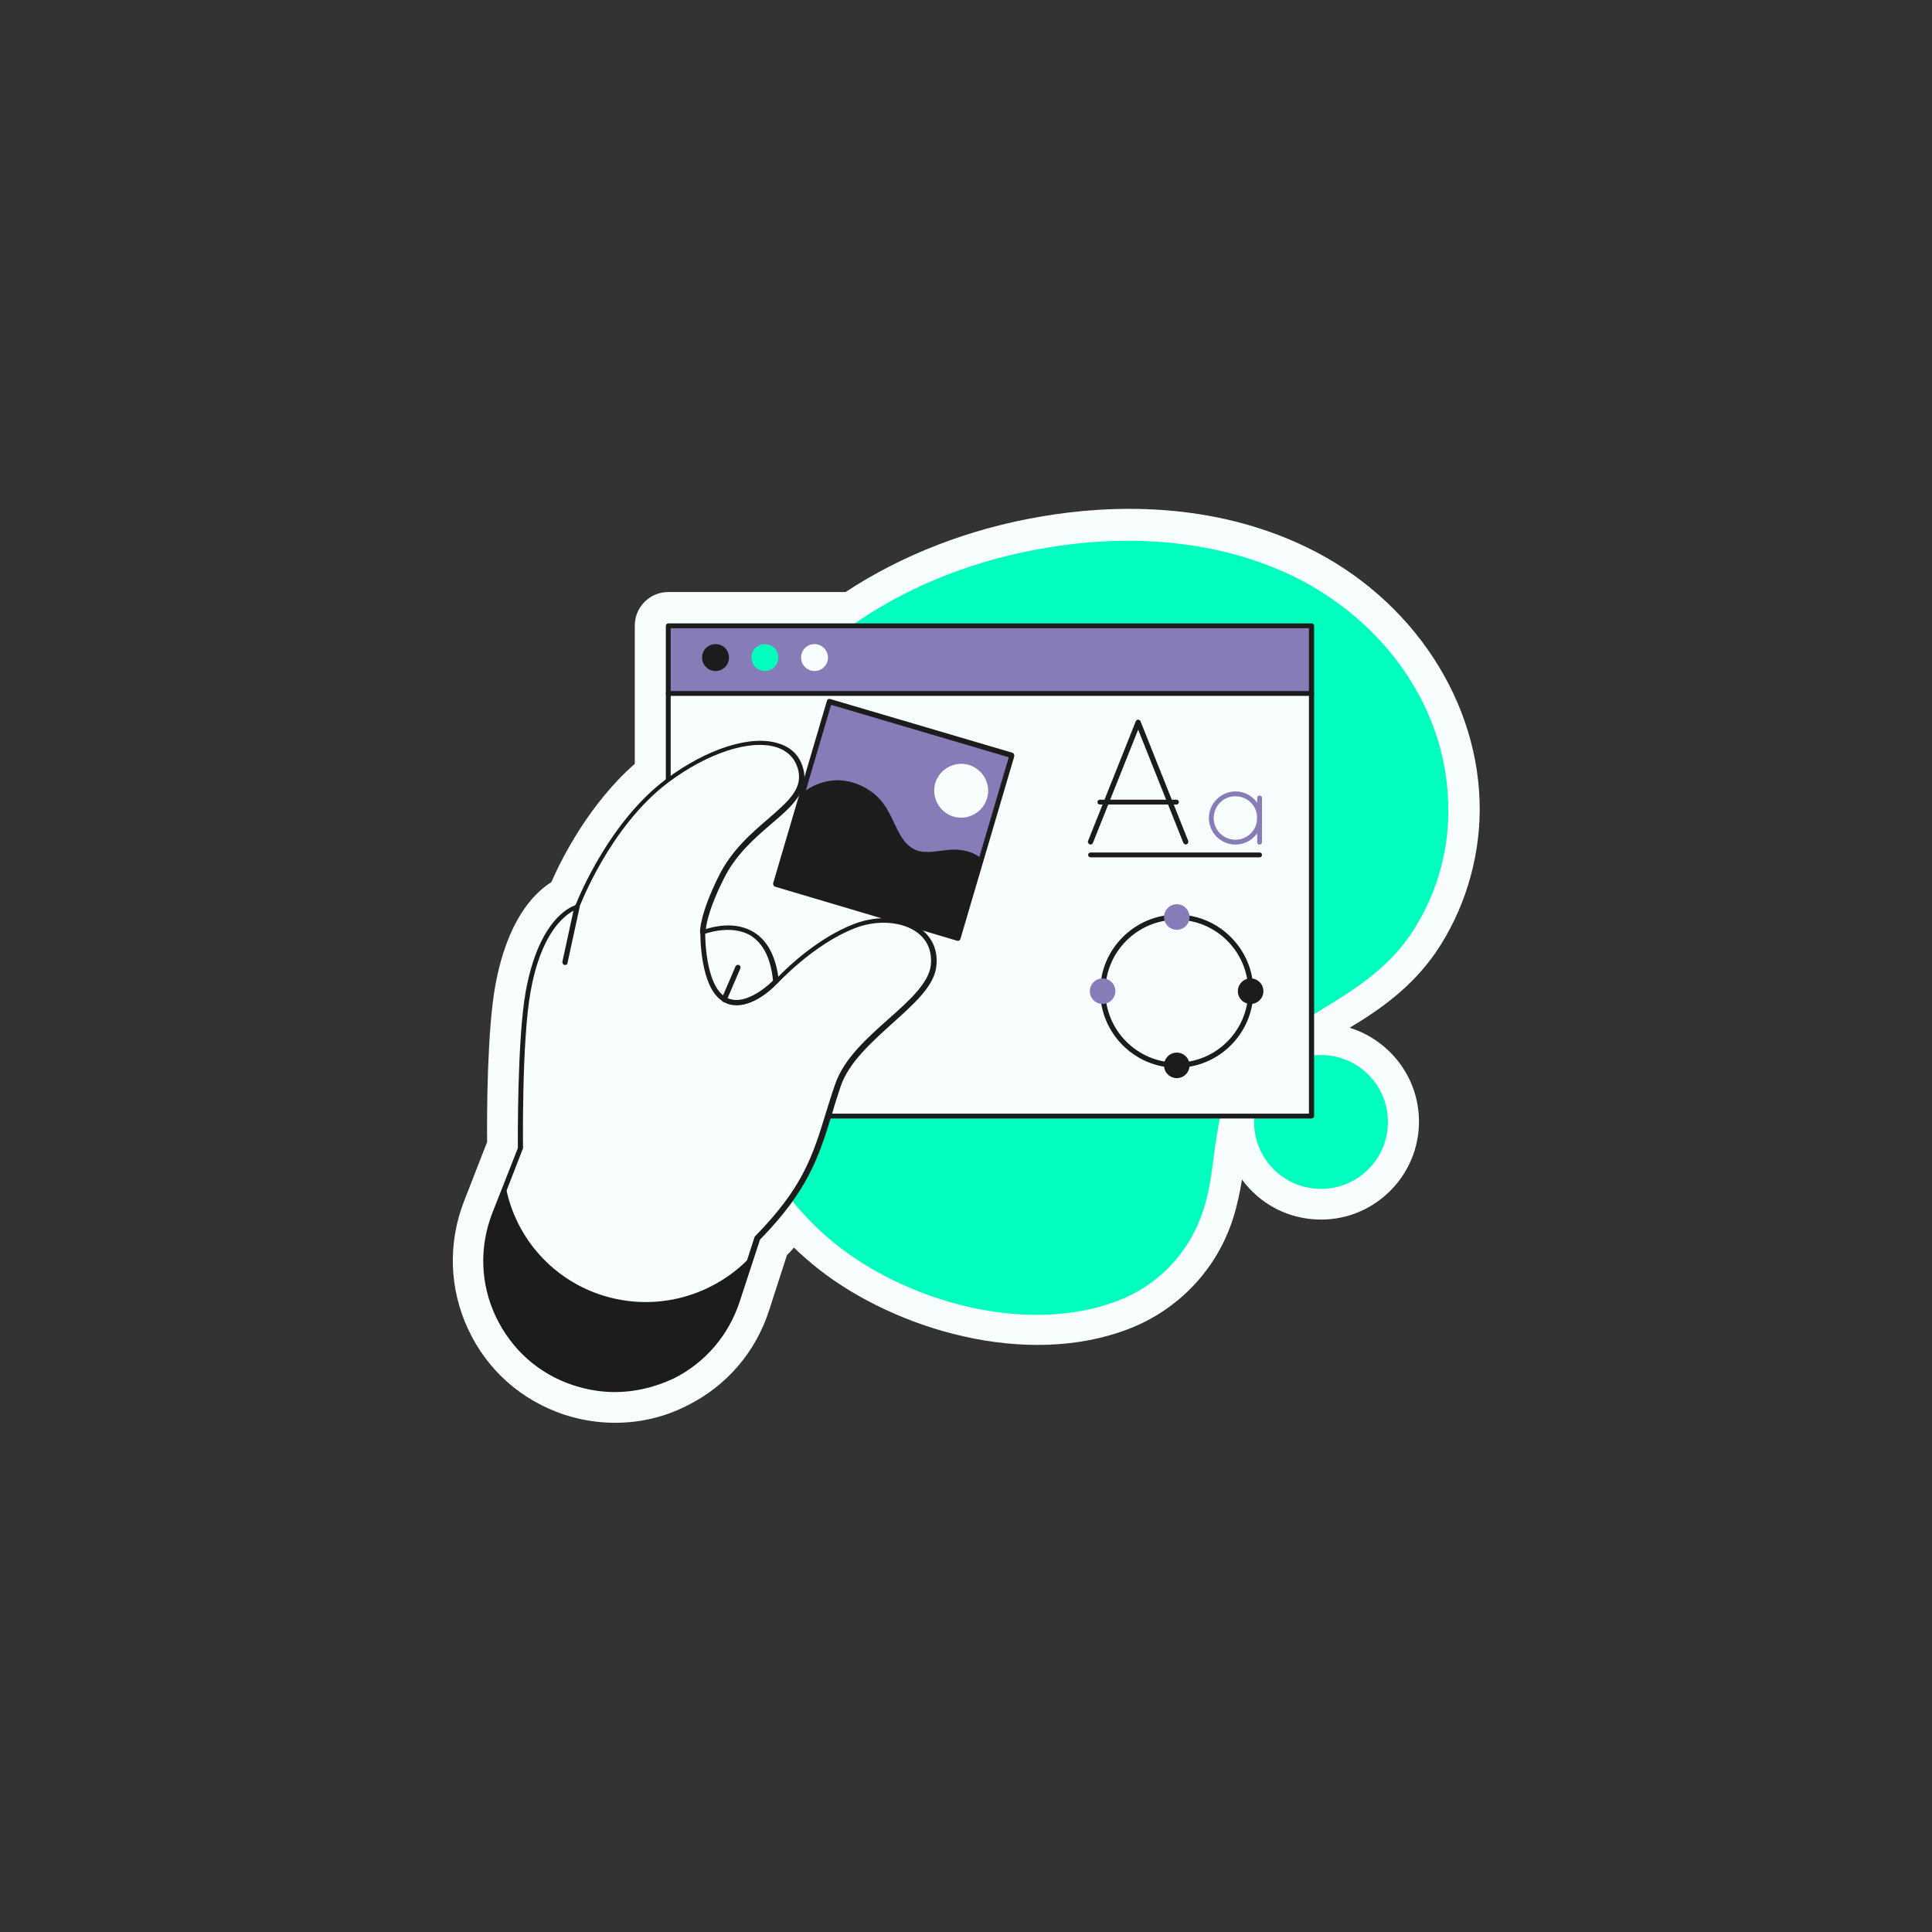 <?xml version="1.0" encoding="utf-8"?>
<!-- Generator: Adobe Illustrator 27.8.0, SVG Export Plug-In . SVG Version: 6.00 Build 0)  -->
<svg version="1.1" id="Calque_1" xmlns="http://www.w3.org/2000/svg" xmlns:xlink="http://www.w3.org/1999/xlink" x="0px" y="0px"
	 viewBox="0 0 560 560" style="enable-background:new 0 0 560 560;" xml:space="preserve">
<rect x="0" y="0" width="560" height="560" fill="#333333" stroke="none"/>
<style type="text/css">
	.st0{fill:#F8FEFE;}
	.st1{fill:#00FFBF;}
	.st2{fill:#877BB8;}
	.st3{fill:#1C1C1D;}
</style>
<path class="st0" d="M416.2,276c8.1-11.9,12.6-26.5,12.7-41c0.2-31.5-19.5-61.5-50-76.3c-27.8-13.5-57.2-12.4-77-9
	c-20.8,3.5-40.4,11.1-56.8,21.9h-51.4c-5.4,0-9.7,4.4-9.7,9.7v40.1c-13,11.4-21,27-24.2,34.3c-5.4,3.4-12.8,11.4-16.2,29.8
	c-2.4,13-2.5,37.4-2.4,45.5l-6.7,17.2c-4.7,12.1-4.3,25.3,1.2,37.1c5.5,11.8,15.3,20.5,27.7,24.7c4.9,1.6,9.9,2.4,14.9,2.4
	c7.4,0,14.5-1.7,21.1-5.1c11.3-5.7,19.6-15.4,23.5-27.4l5.2-16.1c0.7-0.7,1.4-1.4,2-2.2c2.3,2.2,4.7,4.3,7.1,6.2
	c22.1,17.4,60.2,29,90.2,17.3c14.3-5.6,25.3-17.2,30-31.9c1.2-3.8,2-7.6,2.6-11.3c5.2,7.1,13.5,11.6,22.9,11.6
	c15.7,0,28.4-12.8,28.4-28.4c0-12.8-8.5-23.6-20.1-27.2C400.4,292.4,409.3,286,416.2,276z"/>
<g>
	<g>
		<g>
			<g>
				<path class="st1" d="M224.3,202.8c-0.3,0.4-0.6,0.8-0.9,1.2c-19.1,25.7-24.1,61.2-17.2,92.1c5.4,24.6,16.3,49,36.5,64.9
					c21.2,16.7,55.5,26,81.4,16c11.9-4.6,20.8-14.1,24.7-26.3c2.6-7.9,2.8-16.4,4.4-24.6c2.6-13.6,12.6-22.9,24-29.9
					c11.8-7.3,23.5-13.4,31.5-25.1c7.2-10.5,11.1-23.2,11.1-35.9c0.2-29.7-18.7-55.4-45-68.2c-22-10.6-47.5-12.3-71.5-8.2
					C273.3,163.7,243.2,178.3,224.3,202.8z"/>
			</g>
		</g>
	</g>
	<g>
		<g>
			<g>
				<circle class="st1" cx="382.9" cy="325.2" r="19.4"/>
			</g>
		</g>
	</g>
	<g>
		<g>
			<g>
				<g>
					<polygon class="st0" points="193.7,323.5 327.7,323.5 380.1,323.5 380.1,280.5 380.1,181.4 193.7,181.4 					"/>
				</g>
			</g>
		</g>
		<g>
			<g>
				<g>
					<polygon class="st2" points="193.7,200.9 327.7,200.9 380.1,200.9 380.1,195 380.1,181.4 193.7,181.4 					"/>
				</g>
			</g>
		</g>
		<g>
			<g>
				<g>
					<path class="st3" d="M380.1,324.2H193.7c-0.4,0-0.7-0.3-0.7-0.7V181.4c0-0.4,0.3-0.7,0.7-0.7h186.5c0.4,0,0.7,0.3,0.7,0.7
						v142.1C380.9,323.9,380.5,324.2,380.1,324.2z M194.4,322.8h185V182.1h-185V322.8z"/>
				</g>
			</g>
		</g>
		<g>
			<g>
				<g>
					<path class="st3" d="M380.1,201.7H193.7c-0.4,0-0.7-0.3-0.7-0.7s0.3-0.7,0.7-0.7h186.5c0.4,0,0.7,0.3,0.7,0.7
						S380.5,201.7,380.1,201.7z"/>
				</g>
			</g>
		</g>
	</g>
	<g>
		<g>
			<g>
				<path class="st0" d="M143.5,351.9l7.4-19c0,0-0.4-31.1,2.3-45.5c4-22.2,14.2-24.5,14.2-24.5s8.7-23.4,26-36.5
					c17.6-13.3,35.3-14.6,38.6-3.9c3.5,11.4-14.8,15.5-23,32c-5.5,11.1-5.3,15.8-5.3,15.8s19.2-8,21.2,14.4c0,0,10.5-11.5,22.8-16.2
					c11.2-4.3,24.1,0.1,22.9,11.5c-1.2,10.8-22.9,20.4-27.7,34.6c-5.7,16.9-6.6,27.2-23.4,44.3l-5.9,18.2
					c-6.4,19.7-27.6,30.4-47.3,23.8C146.1,394.1,135.7,371.7,143.5,351.9z"/>
			</g>
		</g>
	</g>
	<g>
		<g>
			<g>
				<g>
					<path class="st3" d="M174.1,375.3c-14.7-4.9-24.8-17.2-27.5-31.3l-3.1,7.9c-7.8,19.9,2.7,42.2,22.9,48.9
						c19.6,6.6,40.9-4.1,47.3-23.8l4.3-13.2C207.2,375.6,190.2,380.6,174.1,375.3z"/>
				</g>
			</g>
		</g>
	</g>
	<g>
		<g>
			<g>
				<path class="st3" d="M178.2,403.5c-4.1,0-8.1-0.7-12.1-2c-10-3.3-17.9-10.4-22.4-19.9c-4.5-9.5-4.8-20.2-1-30l7.4-18.8
					c0-2.3-0.2-31.7,2.3-45.5c3.7-20.2,12.4-24.3,14.4-24.9c1.2-3,10-24.3,26.2-36.5c11.8-8.9,24.7-13,32.7-10.4
					c3.6,1.1,6,3.5,7,6.9c2.1,6.7-3,11.2-9,16.3c-4.9,4.2-10.5,9-14,16.2c-3.9,7.8-4.9,12.4-5.1,14.4c2.5-0.8,8.7-2.3,13.9,0.9
					c3.8,2.3,6.2,6.7,7.1,12.9c3-3.1,11.8-11.4,22-15.3c7.1-2.7,14.8-2.1,19.5,1.6c3.3,2.6,4.8,6.3,4.3,10.7
					c-0.6,5.7-6.5,10.9-12.6,16.4c-6.2,5.6-12.7,11.4-15.1,18.3c-0.9,2.8-1.8,5.4-2.5,8c-3.8,12.4-6.9,22.2-20.9,36.5l-5.9,18
					c-3.2,9.7-9.9,17.6-19,22.2C189.9,402.1,184.1,403.5,178.2,403.5z M144.1,352.1c-3.7,9.4-3.4,19.6,0.9,28.8
					c4.3,9.2,11.9,16,21.5,19.2c9.3,3.1,19.3,2.4,28-2c8.8-4.4,15.3-12,18.3-21.3l5.9-18.2c0-0.1,0.1-0.2,0.2-0.3
					c13.9-14.2,16.7-23.3,20.6-36.1c0.8-2.5,1.6-5.2,2.6-8c2.5-7.3,9.1-13.2,15.5-18.9c6-5.3,11.6-10.4,12.2-15.5
					c0.4-3.9-0.9-7.2-3.8-9.4c-4.3-3.3-11.6-3.9-18.1-1.4c-12,4.6-22.4,15.9-22.5,16c-0.2,0.2-0.5,0.3-0.8,0.2
					c-0.3-0.1-0.5-0.3-0.5-0.6c-0.6-6.6-2.8-11.1-6.5-13.4c-5.8-3.5-13.6-0.4-13.7-0.4c-0.2,0.1-0.5,0.1-0.7-0.1
					c-0.2-0.1-0.3-0.4-0.3-0.6c0-0.2-0.1-5,5.4-16.1c3.7-7.5,9.4-12.4,14.4-16.7c6-5.2,10.3-8.9,8.5-14.7c-0.9-2.9-3-5-6.1-6
					c-7.6-2.4-19.9,1.6-31.4,10.2c-17,12.8-25.7,36-25.8,36.2c-0.1,0.2-0.3,0.4-0.5,0.5c-0.1,0-9.8,2.6-13.6,23.9
					c-2.6,14.2-2.2,45.1-2.2,45.4c0,0.1,0,0.2-0.1,0.3L144.1,352.1z"/>
			</g>
		</g>
	</g>
	<g>
		<g>
			<g>
				<g>
					
						<rect x="231.5" y="210.1" transform="matrix(0.959 0.283 -0.283 0.959 77.988 -63.682)" class="st2" width="55.2" height="55.2"/>
				</g>
			</g>
		</g>
		<g>
			<g>
				<g>
					<path class="st0" d="M286.1,231.4c-1.2,4.1-5.6,6.5-9.7,5.3c-4.1-1.2-6.5-5.6-5.3-9.7c1.2-4.1,5.6-6.5,9.7-5.3
						C285,223,287.3,227.3,286.1,231.4z"/>
				</g>
			</g>
		</g>
		<g>
			<g>
				<g>
					<path class="st3" d="M284.5,248.9c-1.9-1.7-4.4-2.4-6.9-2.6c-3.5-0.3-7.2,1.1-10.7,0.5c-3.9-0.7-5.9-4.3-7.4-7.6
						c-1.6-3.4-3.1-6.6-6.1-9.1c-2.5-2-5.5-3.4-8.7-3.8c-4.4-0.6-8.8,0.9-12.2,3.6l-7.8,26.3l52.9,15.6L284.5,248.9z"/>
				</g>
			</g>
		</g>
		<g>
			<g>
				<g>
					<path class="st3" d="M277.7,272.7c-0.1,0-0.1,0-0.2,0L224.6,257c-0.2-0.1-0.3-0.2-0.4-0.4c-0.1-0.2-0.1-0.4-0.1-0.6l15.6-52.9
						c0.1-0.4,0.5-0.6,0.9-0.5l52.9,15.6c0.2,0.1,0.3,0.2,0.4,0.4c0.1,0.2,0.1,0.4,0.1,0.6l-15.6,52.9
						C278.3,272.5,278,272.7,277.7,272.7z M225.7,255.8l51.5,15.2l15.2-51.5l-51.5-15.2L225.7,255.8z"/>
				</g>
			</g>
		</g>
	</g>
	<g>
		<g>
			<g>
				<path class="st3" d="M163.8,279.7c-0.1,0-0.1,0-0.2,0c-0.4-0.1-0.6-0.5-0.6-0.9l3.5-16.1c0.1-0.4,0.5-0.6,0.9-0.6
					c0.4,0.1,0.6,0.5,0.6,0.9l-3.5,16.1C164.5,279.5,164.2,279.7,163.8,279.7z"/>
			</g>
		</g>
	</g>
	<g>
		<g>
			<g>
				<path class="st3" d="M209.9,290.5c-0.1,0-0.2,0-0.3-0.1c-0.4-0.2-0.5-0.6-0.4-1l4-9.3c0.2-0.4,0.6-0.5,1-0.4
					c0.4,0.2,0.5,0.6,0.4,1l-4,9.3C210.5,290.3,210.2,290.5,209.9,290.5z"/>
			</g>
		</g>
	</g>
	<g>
		<g>
			<g>
				<path class="st3" d="M213.5,291.4c-1.3,0-2.7-0.3-3.9-1.1c-6.8-4-6.6-19.5-6.6-20.2c0-0.4,0.3-0.7,0.7-0.7
					c0.4,0,0.7,0.3,0.7,0.7c0,0.2-0.2,15.3,5.9,18.9c5.9,3.5,14-5,14.1-5.1c0.3-0.3,0.7-0.3,1,0c0.3,0.3,0.3,0.7,0,1
					C225.1,285.4,219.4,291.4,213.5,291.4z"/>
			</g>
		</g>
	</g>
	<g>
		<g>
			<g>
				<g>
					<path class="st3" d="M211.3,190.6c0,2.1-1.7,3.9-3.9,3.9c-2.1,0-3.9-1.7-3.9-3.9s1.7-3.9,3.9-3.9
						C209.6,186.7,211.3,188.4,211.3,190.6z"/>
				</g>
			</g>
		</g>
		<g>
			<g>
				<g>
					<path class="st0" d="M240,190.6c0,2.1-1.7,3.9-3.9,3.9c-2.1,0-3.9-1.7-3.9-3.9s1.7-3.9,3.9-3.9
						C238.2,186.7,240,188.4,240,190.6z"/>
				</g>
			</g>
		</g>
		<g>
			<g>
				<g>
					<path class="st1" d="M225.6,190.6c0,2.1-1.7,3.9-3.9,3.9c-2.1,0-3.9-1.7-3.9-3.9s1.7-3.9,3.9-3.9
						C223.9,186.7,225.6,188.4,225.6,190.6z"/>
				</g>
			</g>
		</g>
	</g>
	<g>
		<g>
			<g>
				<g>
					<g>
						<g>
							<path class="st3" d="M316.1,244.8c-0.1,0-0.2,0-0.3-0.1c-0.4-0.2-0.6-0.6-0.4-1l13.8-34.6c0.1-0.3,0.4-0.5,0.7-0.5
								c0.3,0,0.6,0.2,0.7,0.5l13.8,34.6c0.1,0.4,0,0.8-0.4,1c-0.4,0.2-0.8,0-1-0.4l-13.1-32.8l-13.1,32.8
								C316.6,244.6,316.4,244.8,316.1,244.8z"/>
						</g>
					</g>
				</g>
				<g>
					<g>
						<g>
							<path class="st3" d="M341,233.2h-22.2c-0.4,0-0.7-0.3-0.7-0.7c0-0.4,0.3-0.7,0.7-0.7H341c0.4,0,0.7,0.3,0.7,0.7
								C341.7,232.9,341.4,233.2,341,233.2z"/>
						</g>
					</g>
				</g>
			</g>
			<g>
				<g>
					<g>
						<path class="st2" d="M358.1,244.8c-4.3,0-7.7-3.5-7.7-7.7s3.5-7.7,7.7-7.7c4.3,0,7.7,3.5,7.7,7.7S362.4,244.8,358.1,244.8z
							 M358.1,230.8c-3.5,0-6.3,2.8-6.3,6.3c0,3.5,2.8,6.3,6.3,6.3c3.5,0,6.3-2.8,6.3-6.3C364.4,233.6,361.6,230.8,358.1,230.8z"/>
					</g>
				</g>
			</g>
			<g>
				<g>
					<g>
						<path class="st2" d="M365.1,244.8c-0.4,0-0.7-0.3-0.7-0.7v-12.8c0-0.4,0.3-0.7,0.7-0.7c0.4,0,0.7,0.3,0.7,0.7v12.8
							C365.8,244.5,365.5,244.8,365.1,244.8z"/>
					</g>
				</g>
			</g>
		</g>
		<g>
			<g>
				<g>
					<path class="st3" d="M365.1,248.5h-49c-0.4,0-0.7-0.3-0.7-0.7c0-0.4,0.3-0.7,0.7-0.7h49c0.4,0,0.7,0.3,0.7,0.7
						C365.8,248.2,365.5,248.5,365.1,248.5z"/>
				</g>
			</g>
		</g>
	</g>
	<g>
		<g>
			<g>
				<g>
					<path class="st3" d="M341.1,309.5c-12.2,0-22.2-10-22.2-22.2c0-12.2,10-22.2,22.2-22.2c12.2,0,22.2,10,22.2,22.2
						C363.3,299.5,353.3,309.5,341.1,309.5z M341.1,266.6c-11.4,0-20.7,9.3-20.7,20.7c0,11.4,9.3,20.7,20.7,20.7
						c11.4,0,20.7-9.3,20.7-20.7C361.8,275.9,352.5,266.6,341.1,266.6z"/>
				</g>
			</g>
		</g>
		<g>
			<g>
				<g>
					<circle class="st2" cx="341.1" cy="265.8" r="3.7"/>
				</g>
			</g>
		</g>
		<g>
			<g>
				<g>
					<circle class="st3" cx="341.1" cy="308.8" r="3.7"/>
				</g>
			</g>
		</g>
		<g>
			<g>
				<g>
					<path class="st3" d="M362.5,291c-2,0-3.7-1.6-3.7-3.7c0-2,1.6-3.7,3.7-3.7c2,0,3.7,1.6,3.7,3.7
						C366.2,289.3,364.6,291,362.5,291z"/>
				</g>
			</g>
		</g>
		<g>
			<g>
				<g>
					<path class="st2" d="M319.6,291c-2,0-3.7-1.6-3.7-3.7c0-2,1.6-3.7,3.7-3.7c2,0,3.7,1.6,3.7,3.7
						C323.3,289.3,321.6,291,319.6,291z"/>
				</g>
			</g>
		</g>
	</g>
</g>
</svg>
